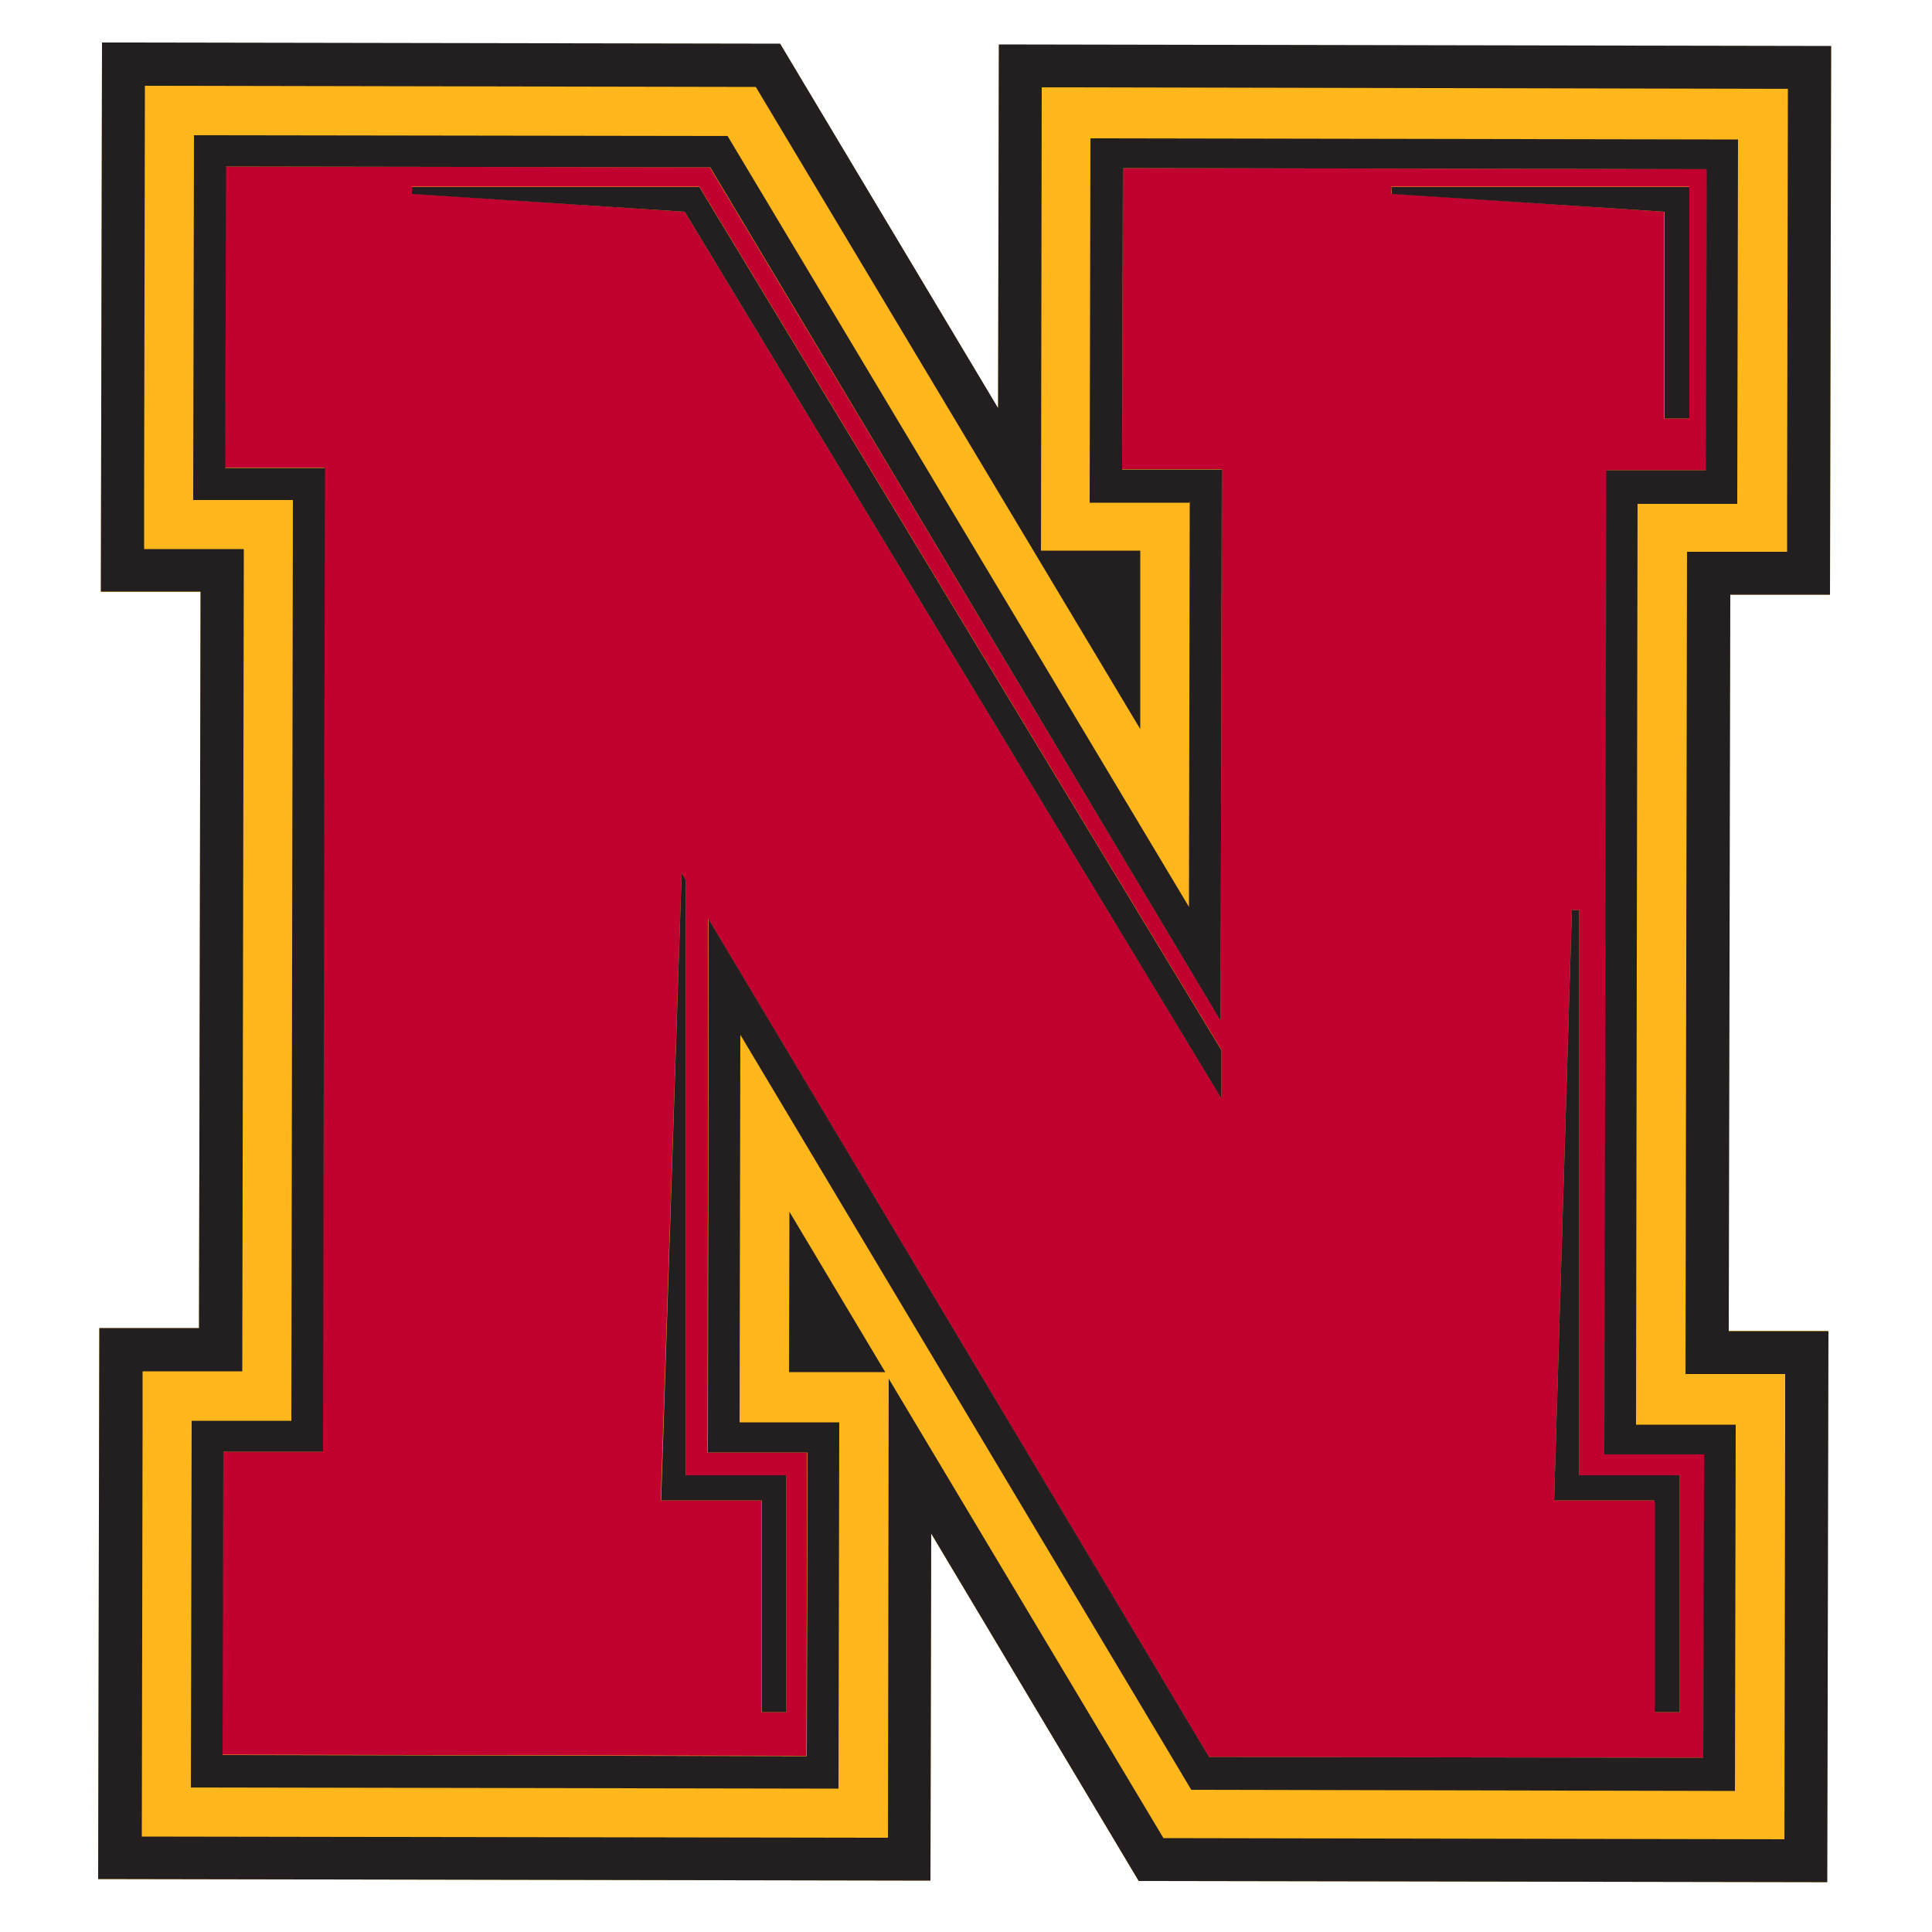 <?xml version="1.0" encoding="UTF-8"?>
<svg xmlns="http://www.w3.org/2000/svg" version="1.1" viewBox="0 0 500 500">
  <defs>
    <style>
      .cls-1 {
        fill: #231f20;
      }

      .cls-2 {
        fill: #c10230;
      }

      .cls-3 {
        fill: #ffb71b;
      }
    </style>
  </defs>
  <!-- Generator: Adobe Illustrator 28.7.10, SVG Export Plug-In . SVG Version: 1.2.0 Build 236)  -->
  <g>
    <g id="Layer_1">
      <g>
        <g>
          <path class="cls-3" d="M473.5,153.9h-25.8s-.4,190.5-.4,190.5h25.8s-.3,142.7-.3,142.7h-2.2s0,0,0,0h-1.6s-174.3-.3-174.3-.3l-53.7-89.9-.2,89.8-215.4-.4.3-142.6h25.8s.4-190.5.4-190.5h-25.8s.3-142.1.3-142.1h2.2s0,0,0,0h1.5s171.8.3,171.8.3l56.4,94.3.2-94.1,215.4.4-.3,142.1Z"/>
          <path class="cls-3" d="M295,188.7L195.6,22.4h-.6l-157.5-.3-.2,105.1v14.8s18.5,0,18.5,0h7.3s-.4,212.8-.4,212.8h-7.9s-17.9,0-17.9,0v13.6s-.2,106.8-.2,106.8l184.8.3h8.3l.2-118.8,71.1,118.9h.4l160.3.3.2-105.7v-14.7s-18.5,0-18.5,0h-7.3l.4-212.8h25.8s0-13.6,0-13.6l.2-106.2-184.8-.3h-8.3s-.2,119.8-.2,119.8h25.8s0,46.3,0,46.3ZM204.2,355.1v-41.5c0,0,24.9,41.6,24.9,41.6h-24.9ZM282.1,129.6v-1.3l.2-93,167.6.3-.2,93.4v.9h-25.8s-.4,238.3-.4,238.3h20s5.8,0,5.8,0v1.9l-.2,92.9-140.7-.3-116.7-195.4-.2,100.3h2.8s23,0,23,0v1.3l-.2,93.5-167.6-.3.2-94v-.9h25.8s.4-238.3.4-238.3h-20s-5.8,0-5.8,0v-2l.2-92.4,138.1.2,119.4,199.5.2-105h-25.8Z"/>
        </g>
        <path class="cls-2" d="M313,454.7l127.9.2.2-78.5h-25.8s.5-254.7.5-254.7h25.8s.2-77.9.2-77.9l-151.2-.3-.2,77.9h25.8s-.3,142.7-.3,142.7L183.7,43.3l-125.3-.2-.2,77.9h25.8s-.5,254.7-.5,254.7h-25.8s-.2,78.4-.2,78.4l151.2.3.2-78.5h-25.8c0,0,.2-138.1.2-138.1l129.5,216.8ZM434.7,381.8v61.3h-6.5v-54.8h-26l4.6-152.8h1.9v146.3h26ZM437.2,48.4v59.9h-6.5v-53.5l-70.6-4.7v-1.8c0,0,77,0,77,0ZM203.5,381.8v61.3h-6.5v-54.8h-26l5.4-162.3,1.1,1.9v154h26ZM177.2,54.8l-70.6-4.7v-1.8h74.4l135.1,223.4v12.5L177.2,54.8Z"/>
        <g>
          <path class="cls-1" d="M258.3,105.6L201.9,11.3l-171.8-.3h-3.7s-.3,142.1-.3,142.1h25.8s-.4,190.6-.4,190.6h-25.8s-.3,142.6-.3,142.6l215.4.4.2-89.8,53.7,89.9,174.3.3h3.9s.3-142.6.3-142.6h-25.8s.4-190.6.4-190.6h25.8s.3-142,.3-142l-215.4-.4-.2,94.1ZM269.6,22.6h8.3s184.8.4,184.8.4l-.2,106.2v13.6s-18,0-18,0h-7.9l-.4,212.8h25.8s0,14.7,0,14.7l-.2,105.7-160.3-.3h-.4l-71.1-118.9-.2,118.8h-8.3l-184.8-.3.2-106.8v-13.6s17.9,0,17.9,0h7.9s.4-212.8.4-212.8h-7.3s-18.5,0-18.5,0v-14.8s.2-105.1.2-105.1l157.5.3h.6l99.5,166.2v-46.2c0,0-25.7,0-25.7,0l.2-119.8Z"/>
          <polygon class="cls-1" points="204.2 355.1 229.1 355.1 204.3 313.6 204.2 355.1"/>
          <path class="cls-1" d="M307.9,129.7l-.2,105L188.3,35.2l-138.1-.2-.2,92.4v2h25.8s-.4,238.3-.4,238.3h-20.7s-5.1,0-5.1,0v.9l-.2,94,167.6.3.2-93.5v-1.3h-23c0,0-2.8,0-2.8,0l.2-100.3,116.7,195.4,140.7.3.2-92.9v-1.9h-25.8s.4-238.3.4-238.3h20.7s5.1,0,5.1,0v-.9l.2-93.4-167.6-.3-.2,93v1.3h23s2.8,0,2.8,0ZM290.5,43.5l151.2.3-.2,77.9h-25.8s-.5,254.7-.5,254.7h25.8s-.2,78.5-.2,78.5l-127.9-.2-129.5-216.8-.2,138h25.8c0,0-.2,78.6-.2,78.6l-151.2-.3.2-78.5h25.8s.5-254.6.5-254.6h-25.8s.2-78,.2-78l125.3.2,132.1,220.9.3-142.7h-25.8s.2-78,.2-78Z"/>
          <polygon class="cls-1" points="106.6 48.4 106.6 50.2 177.2 54.8 316.1 284.3 316.1 271.8 181 48.4 106.6 48.4"/>
          <polygon class="cls-1" points="430.8 54.8 430.8 108.3 437.2 108.3 437.2 48.4 360.1 48.4 360.2 50.2 430.8 54.8"/>
          <polygon class="cls-1" points="408.7 235.5 406.8 235.5 402.2 388.3 428.2 388.3 428.2 443.1 434.7 443.1 434.7 381.8 408.7 381.8 408.7 235.5"/>
          <polygon class="cls-1" points="177.5 227.8 176.4 226 171.1 388.3 197.1 388.3 197.1 443.1 203.5 443.1 203.5 381.8 177.5 381.8 177.5 227.8"/>
        </g>
      </g>
    </g>
  </g>
</svg>